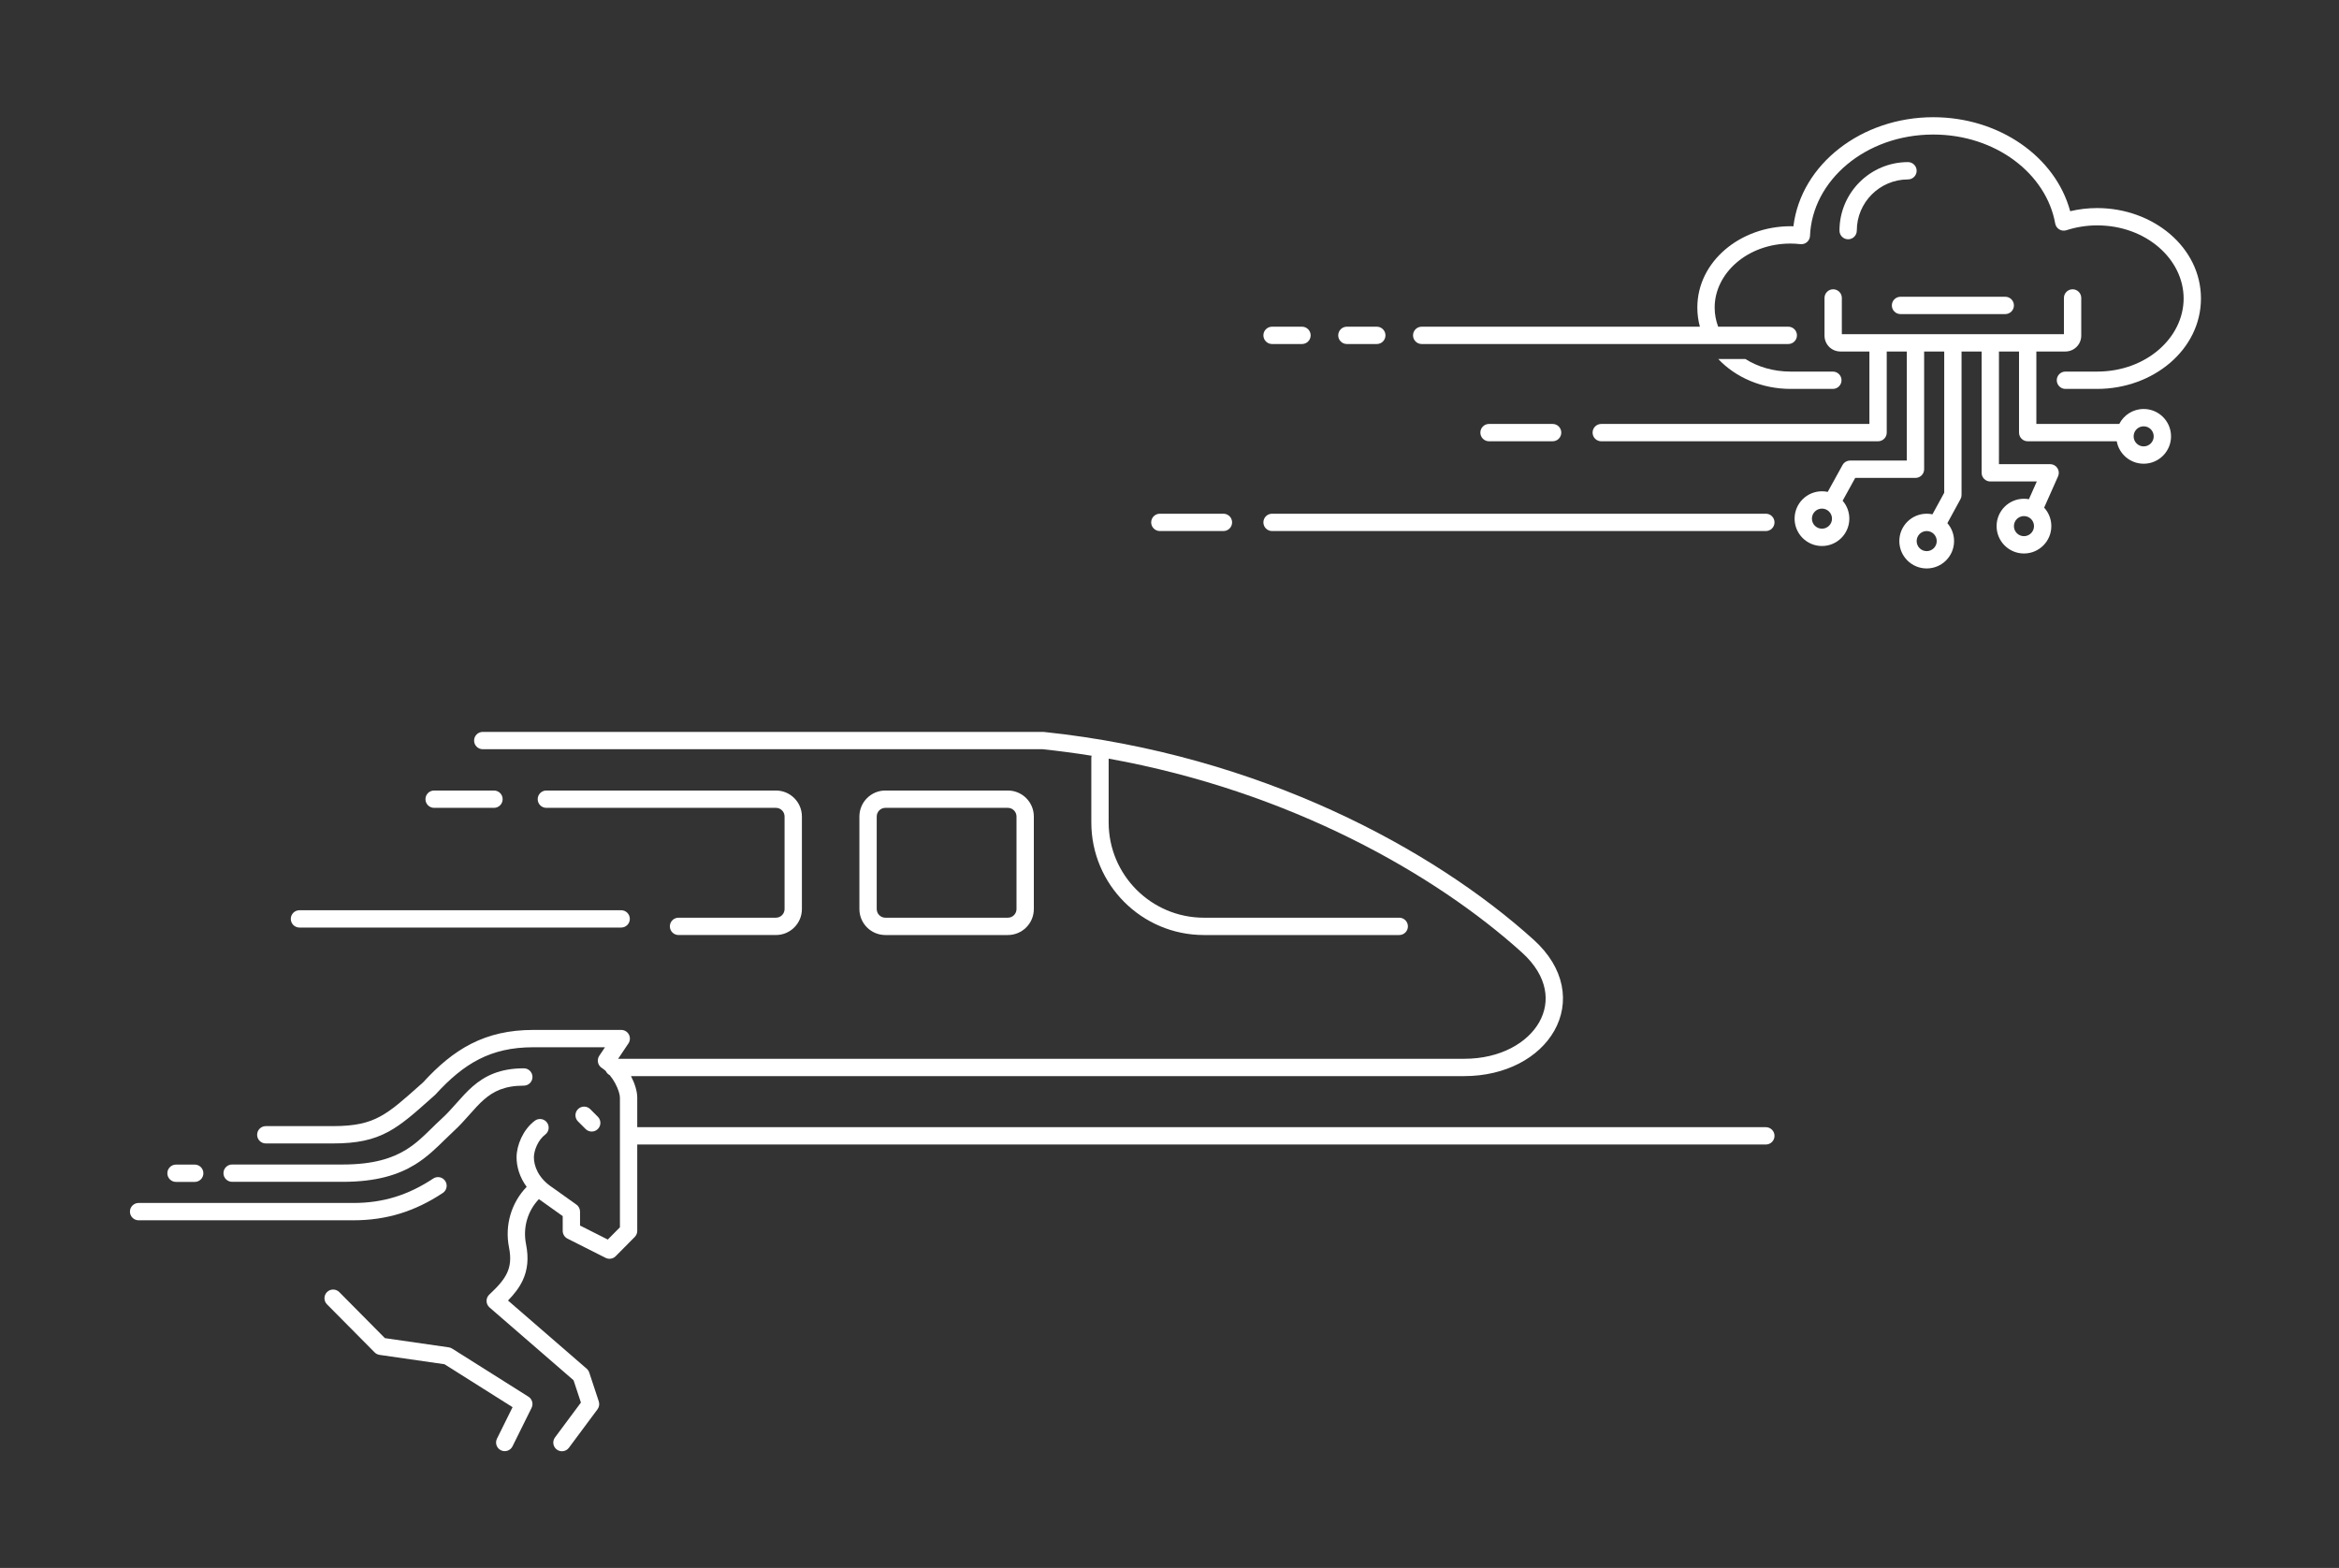 <svg width="270" height="181" viewBox="0 0 270 181" fill="none" xmlns="http://www.w3.org/2000/svg">
<rect x="0" y="0" width="270" height="181" fill="#333333" stroke="none"/>
<path d="M55.727 84.49C55.175 84.49 54.727 84.938 54.727 85.49C54.727 86.043 55.175 86.49 55.727 86.49H120.36C122.274 86.692 124.159 86.944 126.012 87.241C125.988 87.326 125.976 87.415 125.976 87.508V94.939C125.976 102.119 131.796 107.939 138.976 107.939H161.521C162.073 107.939 162.521 107.491 162.521 106.939C162.521 106.387 162.073 105.939 161.521 105.939H138.976C132.901 105.939 127.976 101.014 127.976 94.939V87.576C148.927 91.348 165.695 100.929 175.689 109.961C177.228 111.352 178.033 112.8 178.309 114.151C178.584 115.497 178.347 116.816 177.684 117.992C176.351 120.359 173.225 122.226 169.006 122.226H71.352L72.543 120.451C72.749 120.144 72.769 119.749 72.595 119.423C72.421 119.097 72.082 118.894 71.713 118.894H61.554C58.791 118.894 56.481 119.431 54.403 120.486C52.349 121.528 50.573 123.051 48.832 124.955L48.451 125.294C46.521 127.012 45.258 128.136 43.902 128.874C42.515 129.63 40.985 129.998 38.441 129.998H30.682C30.129 129.998 29.682 130.445 29.682 130.998C29.682 131.55 30.129 131.998 30.682 131.998H38.441C41.203 131.998 43.09 131.594 44.859 130.631C46.427 129.777 47.864 128.497 49.709 126.852L49.728 126.835C49.882 126.698 50.04 126.558 50.2 126.415C50.226 126.392 50.251 126.367 50.275 126.341C51.934 124.522 53.532 123.171 55.308 122.269C57.074 121.373 59.067 120.894 61.554 120.894H69.837L69.176 121.879C69.027 122.102 68.973 122.375 69.027 122.638C69.081 122.9 69.238 123.13 69.463 123.276C69.624 123.38 69.779 123.501 69.928 123.636C70.021 123.843 70.183 124.013 70.385 124.116C70.618 124.399 70.827 124.711 71.004 125.035C71.4 125.76 71.56 126.399 71.56 126.7V141.679L70.16 143.091L66.956 141.475V139.87C66.956 139.547 66.8 139.243 66.537 139.056L63.763 137.079L63.745 137.066L63.735 137.06C62.124 135.992 61.63 134.596 61.63 133.596C61.63 133.233 61.738 132.728 61.976 132.217C62.213 131.71 62.546 131.267 62.934 130.977C63.376 130.647 63.467 130.02 63.137 129.578C62.806 129.135 62.18 129.044 61.737 129.375C61.025 129.907 60.505 130.641 60.163 131.372C59.824 132.099 59.63 132.893 59.63 133.596C59.63 134.668 59.972 135.889 60.796 137.007C59.006 138.854 58.249 141.472 58.759 144.008C59.017 145.302 58.883 146.197 58.525 146.96C58.148 147.764 57.481 148.513 56.483 149.443C56.275 149.637 56.16 149.909 56.165 150.193C56.17 150.477 56.295 150.745 56.51 150.931L66.207 159.334L67.058 161.91L64.066 165.935C63.737 166.378 63.829 167.005 64.272 167.334C64.715 167.663 65.342 167.571 65.671 167.128L68.973 162.686C69.167 162.425 69.222 162.085 69.12 161.776L68.019 158.445C67.963 158.274 67.861 158.121 67.725 158.003L58.642 150.132C59.336 149.417 59.933 148.668 60.336 147.81C60.905 146.596 61.047 145.255 60.721 143.617L60.72 143.615C60.34 141.727 60.899 139.792 62.206 138.426C62.337 138.525 62.474 138.623 62.616 138.717L64.956 140.385V142.091C64.956 142.468 65.169 142.814 65.506 142.984L69.908 145.205C70.295 145.4 70.764 145.323 71.069 145.016L73.27 142.795C73.456 142.608 73.56 142.355 73.56 142.091V132.121H203.839C204.391 132.121 204.839 131.673 204.839 131.121C204.839 130.568 204.391 130.121 203.839 130.121H73.56V126.7C73.56 125.979 73.276 125.068 72.839 124.226H169.006C173.778 124.226 177.663 122.104 179.426 118.974C180.312 117.402 180.645 115.596 180.268 113.751C179.893 111.91 178.826 110.101 177.03 108.478C165.548 98.1 145.485 87.113 120.516 84.496L120.464 84.49H55.727Z" fill="white"/>
<path d="M20.318 134.439C19.766 134.439 19.318 134.887 19.318 135.439C19.318 135.991 19.766 136.439 20.318 136.439H22.477C23.029 136.439 23.477 135.991 23.477 135.439C23.477 134.887 23.029 134.439 22.477 134.439H20.318Z" fill="white"/>
<path d="M54.187 128.679C53.641 129.296 53.04 129.973 52.334 130.616C52.008 130.914 51.675 131.24 51.328 131.581C50.36 132.531 49.279 133.592 47.91 134.434C45.971 135.626 43.435 136.429 39.554 136.429H26.795C26.243 136.429 25.795 135.981 25.795 135.429C25.795 134.877 26.243 134.429 26.795 134.429H39.554C43.135 134.429 45.293 133.695 46.863 132.73C48.026 132.014 48.864 131.191 49.778 130.295C50.158 129.921 50.552 129.534 50.987 129.138C51.614 128.568 52.153 127.959 52.715 127.324L52.736 127.302C53.294 126.672 53.884 126.007 54.561 125.418C55.971 124.191 57.722 123.325 60.466 123.325C61.018 123.325 61.466 123.773 61.466 124.325C61.466 124.877 61.018 125.325 60.466 125.325C58.235 125.325 56.943 125.996 55.873 126.927C55.31 127.417 54.803 127.985 54.232 128.628L54.187 128.679Z" fill="white"/>
<path d="M68.133 128.039C67.743 127.648 67.109 127.648 66.719 128.039C66.329 128.43 66.329 129.063 66.719 129.453L67.598 130.332C67.988 130.722 68.621 130.722 69.012 130.332C69.403 129.941 69.403 129.308 69.012 128.918L68.133 128.039Z" fill="white"/>
<path d="M51.394 136.33C51.699 136.79 51.573 137.411 51.113 137.716C47.907 139.841 44.612 140.869 40.809 140.869H16C15.448 140.869 15 140.422 15 139.869C15 139.317 15.448 138.869 16 138.869H40.809C44.204 138.869 47.117 137.966 50.008 136.049C50.468 135.744 51.089 135.87 51.394 136.33Z" fill="white"/>
<path d="M37.75 149.153C38.142 148.764 38.775 148.767 39.164 149.159L44.431 154.473L51.803 155.536C51.942 155.556 52.075 155.605 52.194 155.68L60.999 161.232C61.432 161.505 61.589 162.063 61.361 162.522L59.16 166.964C58.915 167.458 58.315 167.661 57.82 167.416C57.325 167.17 57.123 166.57 57.368 166.076L59.169 162.442L51.307 157.485L43.814 156.405C43.599 156.374 43.399 156.274 43.246 156.119L37.743 150.567C37.355 150.175 37.357 149.542 37.75 149.153Z" fill="white"/>
<path d="M62.068 92.257C62.068 91.704 62.515 91.257 63.068 91.257H89.567C91.224 91.257 92.567 92.6 92.567 94.257V104.938C92.567 106.595 91.224 107.938 89.567 107.938H78.325C77.773 107.938 77.325 107.491 77.325 106.938C77.325 106.386 77.773 105.938 78.325 105.938H89.567C90.12 105.938 90.567 105.491 90.567 104.938V94.257C90.567 93.704 90.12 93.257 89.567 93.257H63.068C62.515 93.257 62.068 92.809 62.068 92.257Z" fill="white"/>
<path fill-rule="evenodd" clip-rule="evenodd" d="M102.204 91.257C100.547 91.257 99.204 92.6 99.204 94.257V104.939C99.204 106.596 100.547 107.939 102.204 107.939H116.34C117.997 107.939 119.34 106.596 119.34 104.939V94.257C119.34 92.6 117.996 91.257 116.34 91.257H102.204ZM101.204 94.257C101.204 93.705 101.651 93.257 102.204 93.257H116.34C116.892 93.257 117.34 93.705 117.34 94.257V104.939C117.34 105.491 116.892 105.939 116.34 105.939H102.204C101.651 105.939 101.204 105.491 101.204 104.939V94.257Z" fill="white"/>
<path d="M50.113 91.257C49.561 91.257 49.113 91.704 49.113 92.257C49.113 92.809 49.561 93.257 50.113 93.257H57.022C57.575 93.257 58.022 92.809 58.022 92.257C58.022 91.704 57.575 91.257 57.022 91.257H50.113Z" fill="white"/>
<path d="M33.568 106.076C33.568 105.523 34.016 105.076 34.568 105.076L71.704 105.076C72.256 105.076 72.704 105.523 72.704 106.076C72.704 106.628 72.256 107.076 71.704 107.076L34.568 107.076C34.016 107.076 33.568 106.628 33.568 106.076Z" fill="white"/>
<path d="M223.167 13.531C214.905 13.531 207.903 18.939 207.021 26.121C206.913 26.117 206.804 26.116 206.692 26.116C200.894 26.116 195.93 30.181 195.93 35.505C195.93 36.27 196.032 37.008 196.225 37.713H164.112C163.56 37.713 163.112 38.161 163.112 38.713C163.112 39.265 163.56 39.713 164.112 39.713H197.059L197.06 39.714H199.497L199.495 39.713H206.429C206.982 39.713 207.429 39.265 207.429 38.713C207.429 38.161 206.982 37.713 206.429 37.713H198.333C198.07 37.01 197.93 36.267 197.93 35.505C197.93 31.559 201.703 28.116 206.692 28.116C207.071 28.116 207.435 28.143 207.836 28.184C208.111 28.212 208.384 28.125 208.593 27.944C208.801 27.763 208.925 27.504 208.936 27.229C209.19 20.864 215.319 15.531 223.167 15.531C230.412 15.531 236.221 20.092 237.241 25.802C237.292 26.087 237.464 26.335 237.712 26.484C237.96 26.633 238.26 26.667 238.534 26.578C239.634 26.221 240.835 26.018 242.082 26.018C247.743 26.018 252.065 29.933 252.065 34.456C252.065 38.979 247.743 42.895 242.082 42.895H238.421C237.869 42.895 237.421 43.342 237.421 43.895C237.421 44.447 237.869 44.895 238.421 44.895H242.082C248.552 44.895 254.065 40.358 254.065 34.456C254.065 28.555 248.552 24.018 242.082 24.018C241.008 24.018 239.962 24.146 238.97 24.381C237.263 18.077 230.753 13.531 223.167 13.531Z" fill="white"/>
<path d="M201.471 41.442H198.345C200.343 43.569 203.382 44.895 206.692 44.895H211.574C212.126 44.895 212.574 44.447 212.574 43.895C212.574 43.342 212.126 42.895 211.574 42.895H206.692C204.705 42.895 202.911 42.348 201.471 41.442Z" fill="white"/>
<path d="M214.338 26.622C214.338 23.362 216.988 20.713 220.247 20.713C220.8 20.713 221.247 20.265 221.247 19.713C221.247 19.161 220.8 18.713 220.247 18.713C215.883 18.713 212.338 22.258 212.338 26.622C212.338 27.174 212.786 27.622 213.338 27.622C213.891 27.622 214.338 27.174 214.338 26.622Z" fill="white"/>
<path fill-rule="evenodd" clip-rule="evenodd" d="M212.611 34.395C212.611 33.842 212.163 33.395 211.611 33.395C211.059 33.395 210.611 33.842 210.611 34.395V38.748C210.611 39.758 211.43 40.576 212.439 40.576H215.793V48.94H184.839C184.287 48.94 183.839 49.387 183.839 49.94C183.839 50.492 184.287 50.94 184.839 50.94H216.793C217.345 50.94 217.793 50.492 217.793 49.94V40.576H220.111V53.168H213.566C213.202 53.168 212.866 53.366 212.69 53.685L210.982 56.783C210.767 56.737 210.544 56.713 210.316 56.713C208.571 56.713 207.157 58.127 207.157 59.872C207.157 61.616 208.571 63.031 210.316 63.031C212.06 63.031 213.475 61.616 213.475 59.872C213.475 59.081 213.184 58.357 212.703 57.803L214.156 55.168H221.111C221.663 55.168 222.111 54.72 222.111 54.168V40.576H224.429V56.884L223.07 59.373C222.856 59.327 222.634 59.303 222.407 59.303C220.662 59.303 219.247 60.718 219.247 62.462C219.247 64.207 220.662 65.621 222.407 65.621C224.151 65.621 225.566 64.207 225.566 62.462C225.566 61.67 225.274 60.947 224.793 60.392L226.307 57.618C226.387 57.471 226.429 57.307 226.429 57.139V40.576H228.747V54.58C228.747 55.132 229.195 55.58 229.747 55.58H235.117L234.206 57.628C234.021 57.594 233.829 57.576 233.634 57.576C231.889 57.576 230.475 58.99 230.475 60.735C230.475 62.48 231.889 63.894 233.634 63.894C235.378 63.894 236.793 62.48 236.793 60.735C236.793 59.912 236.478 59.163 235.963 58.601L237.57 54.986C237.708 54.677 237.679 54.319 237.495 54.035C237.31 53.751 236.995 53.58 236.656 53.58H230.747V40.576H233.065V49.94C233.065 50.492 233.513 50.94 234.065 50.94H244.344C244.611 52.413 245.901 53.531 247.452 53.531C249.196 53.531 250.611 52.116 250.611 50.372C250.611 48.627 249.196 47.213 247.452 47.213C246.222 47.213 245.157 47.915 244.635 48.94H235.065V40.576H238.419C239.429 40.576 240.247 39.758 240.247 38.748V34.395C240.247 33.842 239.799 33.395 239.247 33.395C238.695 33.395 238.247 33.842 238.247 34.395V38.576H234.081L234.065 38.576L234.05 38.576H229.762L229.747 38.576L229.732 38.576H225.444L225.429 38.576L225.414 38.576H221.126L221.111 38.576L221.096 38.576H216.808L216.793 38.576L216.778 38.576H212.611V34.395ZM248.611 50.372C248.611 51.012 248.092 51.531 247.452 51.531C246.812 51.531 246.293 51.012 246.293 50.372C246.293 49.732 246.812 49.213 247.452 49.213C248.092 49.213 248.611 49.732 248.611 50.372ZM211.475 59.872C211.475 60.512 210.956 61.031 210.316 61.031C209.676 61.031 209.157 60.512 209.157 59.872C209.157 59.232 209.676 58.713 210.316 58.713C210.956 58.713 211.475 59.232 211.475 59.872ZM223.566 62.462C223.566 63.102 223.047 63.621 222.407 63.621C221.766 63.621 221.247 63.102 221.247 62.462C221.247 61.822 221.766 61.303 222.407 61.303C223.047 61.303 223.566 61.822 223.566 62.462ZM233.634 61.894C234.274 61.894 234.793 61.375 234.793 60.735C234.793 60.095 234.274 59.576 233.634 59.576C232.994 59.576 232.475 60.095 232.475 60.735C232.475 61.375 232.994 61.894 233.634 61.894Z" fill="white"/>
<path d="M218.384 35.258C218.384 34.706 218.832 34.258 219.384 34.258H231.475C232.027 34.258 232.475 34.706 232.475 35.258C232.475 35.811 232.027 36.258 231.475 36.258H219.384C218.832 36.258 218.384 35.811 218.384 35.258Z" fill="white"/>
<path d="M170.884 49.94C170.884 49.388 171.332 48.94 171.884 48.94H179.225C179.778 48.94 180.225 49.388 180.225 49.94C180.225 50.492 179.778 50.94 179.225 50.94H171.884C171.332 50.94 170.884 50.492 170.884 49.94Z" fill="white"/>
<path d="M155.476 37.713C154.923 37.713 154.476 38.161 154.476 38.713C154.476 39.265 154.923 39.713 155.476 39.713H158.93C159.482 39.713 159.93 39.265 159.93 38.713C159.93 38.161 159.482 37.713 158.93 37.713H155.476Z" fill="white"/>
<path d="M145.839 38.713C145.839 38.161 146.287 37.713 146.839 37.713H150.294C150.846 37.713 151.294 38.161 151.294 38.713C151.294 39.265 150.846 39.713 150.294 39.713H146.839C146.287 39.713 145.839 39.265 145.839 38.713Z" fill="white"/>
<path d="M133.885 59.303C133.333 59.303 132.885 59.751 132.885 60.303C132.885 60.855 133.333 61.303 133.885 61.303H141.226C141.778 61.303 142.226 60.855 142.226 60.303C142.226 59.751 141.778 59.303 141.226 59.303H133.885Z" fill="white"/>
<path d="M145.839 60.303C145.839 59.751 146.287 59.303 146.839 59.303L203.839 59.303C204.391 59.303 204.839 59.751 204.839 60.303C204.839 60.855 204.391 61.303 203.839 61.303L146.839 61.303C146.287 61.303 145.839 60.855 145.839 60.303Z" fill="white"/>
</svg>
